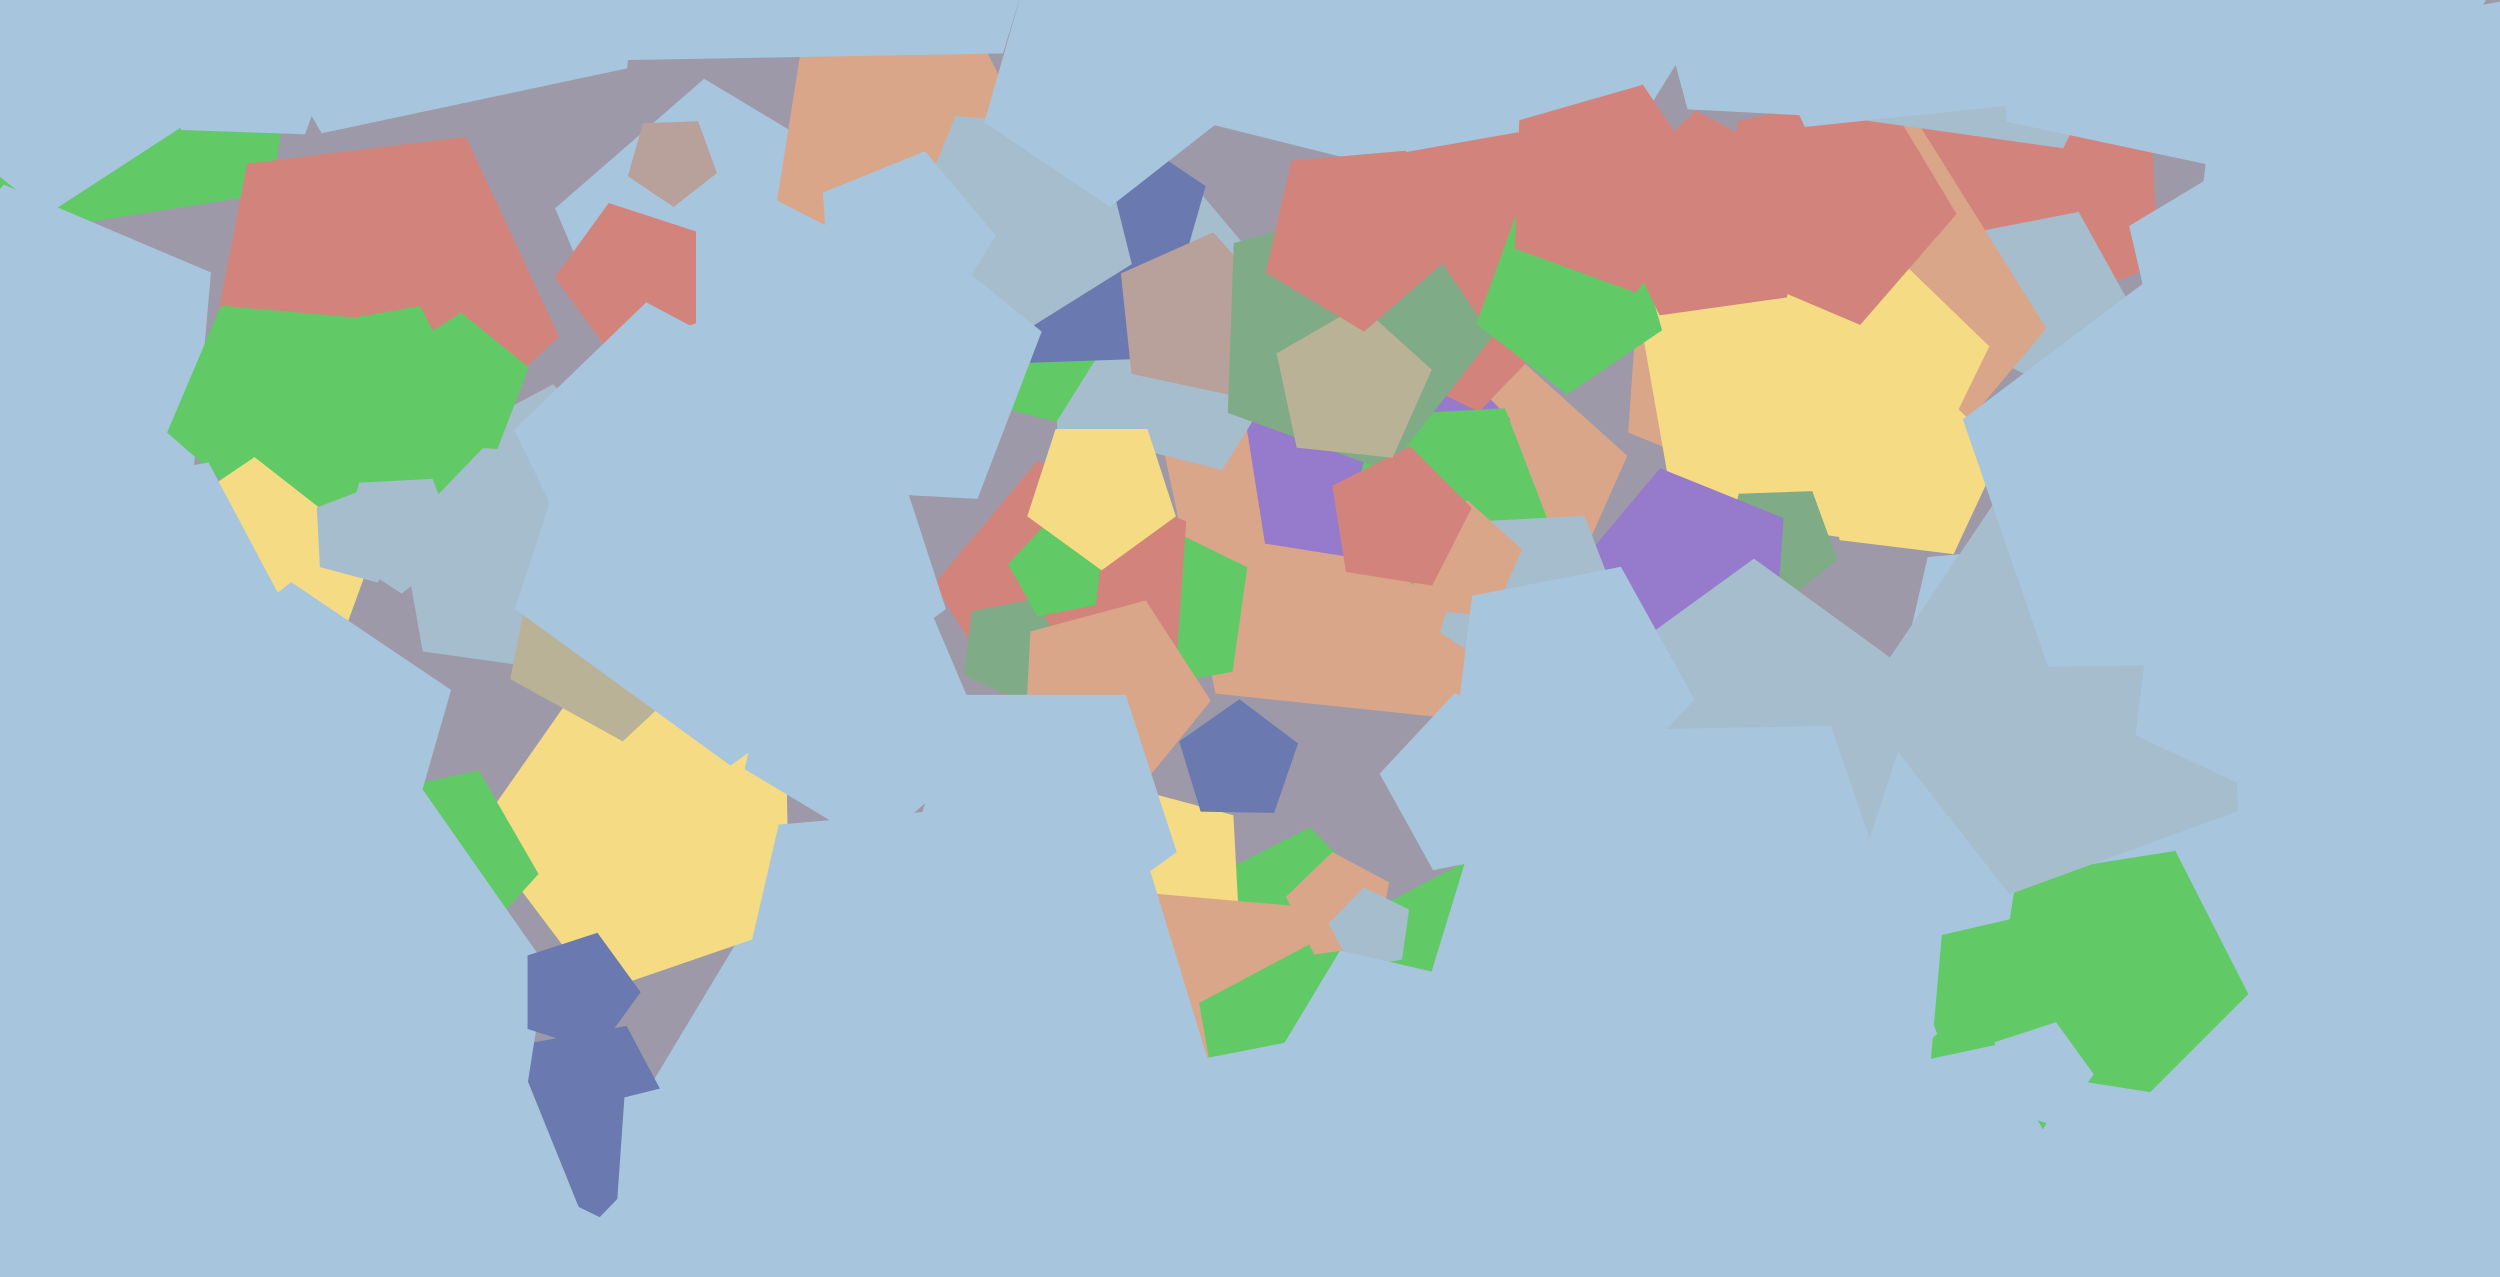<svg xmlns="http://www.w3.org/2000/svg" width="640px" height="327px">
  <rect width="640" height="327" fill="rgb(157,153,168)"/>
  <polygon points="212.211,95.453 161.853,99.858 142.102,53.327 180.252,20.164 223.582,46.199" fill="rgb(167,197,221)"/>
  <polygon points="354.963,335.806 278.331,323.669 266.194,247.037 335.325,211.813 390.187,266.675" fill="rgb(97,202,102)"/>
  <polygon points="386.0,185.426 311.176,177.561 295.533,103.969 360.69,66.351 416.601,116.694" fill="rgb(217,166,138)"/>
  <polygon points="341.146,377.169 221.03,428.155 135.422,329.674 202.629,217.824 329.773,247.177" fill="rgb(167,197,221)"/>
  <polygon points="723.386,280.718 598.289,389.463 456.209,304.093 493.496,142.586 658.62,128.139" fill="rgb(167,197,221)"/>
  <polygon points="318.031,252.152 277.424,267.739 250.051,233.936 273.74,197.458 315.754,208.715" fill="rgb(245,219,132)"/>
  <polygon points="69.426,49.426 -0.239,60.46 -32.261,-2.386 17.614,-52.261 80.46,-20.239" fill="rgb(97,202,102)"/>
  <polygon points="315.545,171.977 288.917,176.672 276.224,152.799 295.006,133.349 319.308,145.202" fill="rgb(97,202,102)"/>
  <polygon points="362.946,291.927 311.555,322.806 266.307,283.473 289.733,228.284 349.459,233.51" fill="rgb(217,166,138)"/>
  <polygon points="160.534,17.501 82.342,34.121 42.373,-35.108 95.862,-94.514 168.89,-62" fill="rgb(167,197,221)"/>
  <polygon points="174.747,289.619 153.515,311.605 126.043,298.206 130.297,267.939 160.398,262.631" fill="rgb(106,121,175)"/>
  <polygon points="552.547,67.786 508.647,84.637 479.055,48.093 504.665,8.657 550.086,20.827" fill="rgb(210,132,124)"/>
  <polygon points="554.874,263.876 529.423,293.154 493.713,277.996 497.095,239.35 534.894,230.623" fill="rgb(97,202,102)"/>
  <polygon points="266.557,40.632 236.632,70.557 198.924,51.344 205.544,9.544 247.344,2.924" fill="rgb(217,166,138)"/>
  <polygon points="300.812,174.498 260.889,184.451 239.085,149.559 265.533,118.04 303.682,133.453" fill="rgb(210,132,124)"/>
  <polygon points="545.821,78.925 526.579,99.559 501.009,87.635 504.448,59.632 532.143,54.249" fill="rgb(166,189,205)"/>
  <polygon points="523.859,84.046 480.031,136.277 416.813,110.735 421.569,42.718 487.727,26.223" fill="rgb(217,166,138)"/>
  <polygon points="48.981,127.147 -7.146,140.105 -36.814,90.729 0.977,47.256 54.001,69.763" fill="rgb(167,197,221)"/>
  <polygon points="143.118,86.159 101.85,124.642 52.497,97.286 63.264,41.895 119.271,35.018" fill="rgb(210,132,124)"/>
  <polygon points="484.535,139.381 428.656,131.528 418.858,75.958 468.68,49.467 509.271,88.665" fill="rgb(245,219,132)"/>
  <polygon points="366.798,145.967 323.837,139.163 317.033,96.202 355.788,76.456 386.544,107.212" fill="rgb(150,122,203)"/>
  <polygon points="272.896,167.706 261.671,179.743 246.755,172.787 248.761,156.452 264.917,153.312" fill="rgb(127,171,135)"/>
  <polygon points="312.86,120.306 270.656,109.783 267.622,66.393 307.951,50.099 335.91,83.419" fill="rgb(166,189,205)"/>
  <polygon points="309.964,179.361 290.729,203.114 262.195,192.161 263.794,161.638 293.318,153.727" fill="rgb(217,166,138)"/>
  <polygon points="202.043,237.237 153.136,254.077 122.007,212.768 151.675,170.397 201.14,185.52" fill="rgb(245,219,132)"/>
  <polygon points="401.394,347.923 321.069,336.634 306.983,256.752 378.603,218.672 436.952,275.018" fill="rgb(97,202,102)"/>
  <polygon points="183.535,44.308 172.419,52.993 160.724,45.104 164.612,31.544 178.71,31.052" fill="rgb(184,160,155)"/>
  <polygon points="203.939,298.744 185.048,321.257 157.799,310.248 159.849,280.93 188.365,273.82" fill="rgb(167,197,221)"/>
  <polygon points="500.878,54.789 476.198,83.18 441.571,68.481 444.849,31.006 481.503,22.544" fill="rgb(210,132,124)"/>
  <polygon points="154.779,173.318 108.214,166.774 100.048,120.465 141.567,98.389 175.392,131.054" fill="rgb(166,189,205)"/>
  <polygon points="463.705,29.644 432.008,27.983 423.793,-2.676 450.413,-19.963 475.08,0.012" fill="rgb(167,197,221)"/>
  <polygon points="137.858,223.718 117.406,246.432 89.483,234.0 92.678,203.603 122.575,197.248" fill="rgb(97,202,102)"/>
  <polygon points="528.187,37.967 478.13,30.932 469.352,-18.85 513.984,-42.582 550.347,-7.467" fill="rgb(166,189,205)"/>
  <polygon points="99.615,115.722 69.385,133.886 42.769,110.749 56.549,78.285 91.682,81.359" fill="rgb(97,202,102)"/>
  <polygon points="385.538,326.556 335.83,379.861 269.774,349.058 278.656,276.716 350.202,262.809" fill="rgb(167,197,221)"/>
  <polygon points="270.489,107.961 238.551,99.998 236.255,67.162 266.774,54.832 287.932,80.047" fill="rgb(97,202,102)"/>
  <polygon points="470.38,143.41 455.558,154.99 439.965,144.472 445.149,126.392 463.947,125.735" fill="rgb(127,171,135)"/>
  <polygon points="125.679,112.593 98.73,140.499 63.863,123.493 69.262,85.076 107.466,78.34" fill="rgb(97,202,102)"/>
  <polygon points="95.463,527.463 -176.234,570.496 -301.119,325.394 -106.606,130.881 138.496,255.766" fill="rgb(167,197,221)"/>
  <polygon points="127.348,114.935 105.043,113.766 99.262,92.191 117.994,80.026 135.353,94.082" fill="rgb(97,202,102)"/>
  <polygon points="82.453,177.358 43.683,176.004 32.99,138.713 65.152,117.02 95.722,140.904" fill="rgb(245,219,132)"/>
  <polygon points="454.215,166.641 421.136,174.888 403.071,145.977 424.984,119.861 456.593,132.632" fill="rgb(150,122,203)"/>
  <polygon points="296.011,91.732 250.191,93.332 234.511,50.25 270.639,22.024 308.648,47.661" fill="rgb(106,121,175)"/>
  <polygon points="475.45,224.406 422.55,224.406 406.202,174.094 449.0,143.0 491.798,174.094" fill="rgb(166,189,205)"/>
  <polygon points="314.948,101.098 289.651,95.721 286.947,70.0 310.574,59.481 327.879,78.7" fill="rgb(184,160,155)"/>
  <polygon points="183.486,167.343 159.412,189.791 130.623,173.833 136.904,141.522 169.575,137.511" fill="rgb(185,178,150)"/>
  <polygon points="575.569,254.475 546.475,283.569 509.815,264.89 516.251,224.251 556.89,217.815" fill="rgb(97,202,102)"/>
  <polygon points="606.946,50.997 513.805,31.2 503.852,-63.5 590.841,-102.23 654.556,-31.467" fill="rgb(167,197,221)"/>
  <polygon points="289.743,67.613 258.838,86.924 230.921,63.5 244.573,29.711 280.926,32.253" fill="rgb(166,189,205)"/>
  <polygon points="312.058,280.581 260.058,316.992 209.36,278.788 230.027,218.766 293.498,219.874" fill="rgb(167,197,221)"/>
  <polygon points="242.161,155.923 187.0,196.0 131.839,155.923 152.908,91.077 221.092,91.077" fill="rgb(167,197,221)"/>
  <polygon points="280.508,154.866 265.506,157.782 258.097,144.416 268.519,133.239 282.37,139.697" fill="rgb(97,202,102)"/>
  <polygon points="527.471,25.616 462.0,32.497 435.224,-27.643 484.146,-71.693 541.159,-38.777" fill="rgb(167,197,221)"/>
  <polygon points="500.12,141.865 470.95,138.284 465.342,109.435 491.047,95.186 512.541,115.23" fill="rgb(245,219,132)"/>
  <polygon points="352.725,242.071 336.427,244.361 329.213,229.569 341.052,218.136 355.583,225.863" fill="rgb(217,166,138)"/>
  <polygon points="358.913,245.641 346.178,247.887 340.107,236.469 349.09,227.167 360.712,232.836" fill="rgb(166,189,205)"/>
  <polygon points="404.715,55.447 302.056,29.851 294.676,-75.693 392.773,-115.327 460.781,-34.278" fill="rgb(167,197,221)"/>
  <polygon points="178.18,82.756 155.82,90.021 142.0,71.0 155.82,51.979 178.18,59.244" fill="rgb(210,132,124)"/>
  <polygon points="409.63,73.289 378.599,105.423 338.448,85.84 344.665,41.603 388.658,33.846" fill="rgb(210,132,124)"/>
  <polygon points="397.046,135.247 371.465,155.962 343.86,138.034 352.379,106.24 385.25,104.517" fill="rgb(97,202,102)"/>
  <polygon points="619.697,366.417 549.519,402.175 493.825,346.481 529.583,276.303 607.376,288.624" fill="rgb(167,197,221)"/>
  <polygon points="416.148,159.47 393.308,177.966 368.66,161.959 376.267,133.571 405.616,132.033" fill="rgb(166,189,205)"/>
  <polygon points="117.455,140.141 102.837,151.978 87.063,141.734 91.931,123.566 110.714,122.581" fill="rgb(166,189,205)"/>
  <polygon points="382.0,157.856 363.294,155.89 359.383,137.492 375.672,128.088 389.65,140.673" fill="rgb(217,166,138)"/>
  <polygon points="541.71,321.54 500.019,367.842 443.101,342.5 449.613,280.536 510.557,267.582" fill="rgb(167,197,221)"/>
  <polygon points="572.939,207.637 514.391,228.947 476.032,179.85 510.873,128.196 570.765,145.37" fill="rgb(166,189,205)"/>
  <polygon points="101.858,224.096 52.514,225.82 35.627,179.423 74.534,149.026 115.467,176.635" fill="rgb(167,197,221)"/>
  <polygon points="381.977,86.291 355.199,120.567 314.326,105.69 315.844,62.221 357.655,50.231" fill="rgb(127,171,135)"/>
  <polygon points="536.0,275.0 526.326,288.315 510.674,283.229 510.674,266.771 526.326,261.685" fill="rgb(167,197,221)"/>
  <polygon points="256.756,13.683 155.672,15.447 122.758,-80.144 203.499,-140.987 286.315,-82.999" fill="rgb(167,197,221)"/>
  <polygon points="366.626,149.929 344.565,146.435 341.071,124.374 360.972,114.234 376.766,130.028" fill="rgb(210,132,124)"/>
  <polygon points="591.303,169.522 524.306,170.692 502.491,107.335 556.005,67.009 610.895,105.443" fill="rgb(167,197,221)"/>
  <polygon points="141.988,250.361 86.805,323.592 0.106,293.739 1.706,202.058 89.394,175.25" fill="rgb(167,197,221)"/>
  <polygon points="824.889,134.159 705.431,262.262 546.682,188.237 568.028,14.382 739.97,-19.04" fill="rgb(167,197,221)"/>
  <polygon points="99.192,204.551 31.413,274.739 -56.285,231.966 -42.705,135.343 53.385,118.4" fill="rgb(167,197,221)"/>
  <polygon points="198.786,145.774 152.221,152.318 131.608,110.054 165.433,77.389 206.952,99.465" fill="rgb(167,197,221)"/>
  <polygon points="356.5,117.187 331.948,114.606 326.816,90.459 348.195,78.115 366.541,94.634" fill="rgb(185,178,150)"/>
  <polygon points="433.754,179.022 407.297,207.394 372.138,190.999 376.865,152.494 414.946,145.092" fill="rgb(167,197,221)"/>
  <polygon points="394.552,217.368 366.857,222.751 353.179,198.075 372.421,177.441 397.991,189.365" fill="rgb(167,197,221)"/>
  <polygon points="425.492,84.551 401.128,100.985 377.968,82.891 388.02,55.274 417.392,56.3" fill="rgb(97,202,102)"/>
  <polygon points="250.241,127.708 204.457,125.309 192.59,81.024 231.041,56.053 266.671,84.906" fill="rgb(167,197,221)"/>
  <polygon points="326.177,208.106 307.371,207.778 301.872,189.791 317.279,179.002 332.301,190.322" fill="rgb(106,121,175)"/>
  <polygon points="253.154,243.423 223.876,268.874 190.623,248.894 199.35,211.095 237.996,207.713" fill="rgb(167,197,221)"/>
  <polygon points="50.41,29.976 11.959,54.947 -23.671,26.094 -7.241,-16.708 38.543,-14.309" fill="rgb(167,197,221)"/>
  <polygon points="156.455,329.58 109.627,368.873 57.786,336.48 72.575,277.166 133.556,272.901" fill="rgb(167,197,221)"/>
  <polygon points="164.0,254.0 152.944,269.217 135.056,263.405 135.056,244.595 152.944,238.783" fill="rgb(106,121,175)"/>
  <polygon points="438.983,48.977 418.718,74.915 387.787,63.657 388.936,30.761 420.577,21.689" fill="rgb(210,132,124)"/>
  <polygon points="582.391,90.286 551.942,87.622 545.067,57.841 571.266,42.099 594.334,62.151" fill="rgb(167,197,221)"/>
  <polygon points="253.154,191.423 223.876,216.874 190.623,196.894 199.35,159.095 237.996,155.713" fill="rgb(167,197,221)"/>
  <polygon points="371.359,65.624 349.179,84.905 323.987,69.768 330.599,41.132 359.876,38.571" fill="rgb(210,132,124)"/>
  <polygon points="314.722,29.096 284.152,52.98 251.99,31.287 262.683,-6.004 301.453,-7.358" fill="rgb(167,197,221)"/>
  <polygon points="495.898,264.758 429.239,314.989 360.868,267.115 385.271,187.297 468.724,185.84" fill="rgb(167,197,221)"/>
  <polygon points="457.859,375.384 358.305,417.642 287.35,336.018 343.053,243.314 448.433,267.643" fill="rgb(167,197,221)"/>
  <polygon points="301.238,218.125 267.0,243.0 232.762,218.125 245.84,177.875 288.16,177.875" fill="rgb(167,197,221)"/>
  <polygon points="457.45,76.142 424.855,80.723 410.425,51.138 434.103,28.272 463.166,43.726" fill="rgb(210,132,124)"/>
  <polygon points="96.659,149.137 81.897,145.181 81.097,129.92 95.365,124.443 104.982,136.32" fill="rgb(166,189,205)"/>
  <polygon points="301.021,132.18 282.0,146.0 262.979,132.18 270.244,109.82 293.756,109.82" fill="rgb(245,219,132)"/>
  <polygon points="239.991,84.252 212.615,77.427 210.647,49.282 236.806,38.713 254.942,60.326" fill="rgb(167,197,221)"/>
  <polygon points="78.098,34.384 46.377,33.276 37.628,2.765 63.942,-14.984 88.954,4.558" fill="rgb(167,197,221)"/>
</svg>